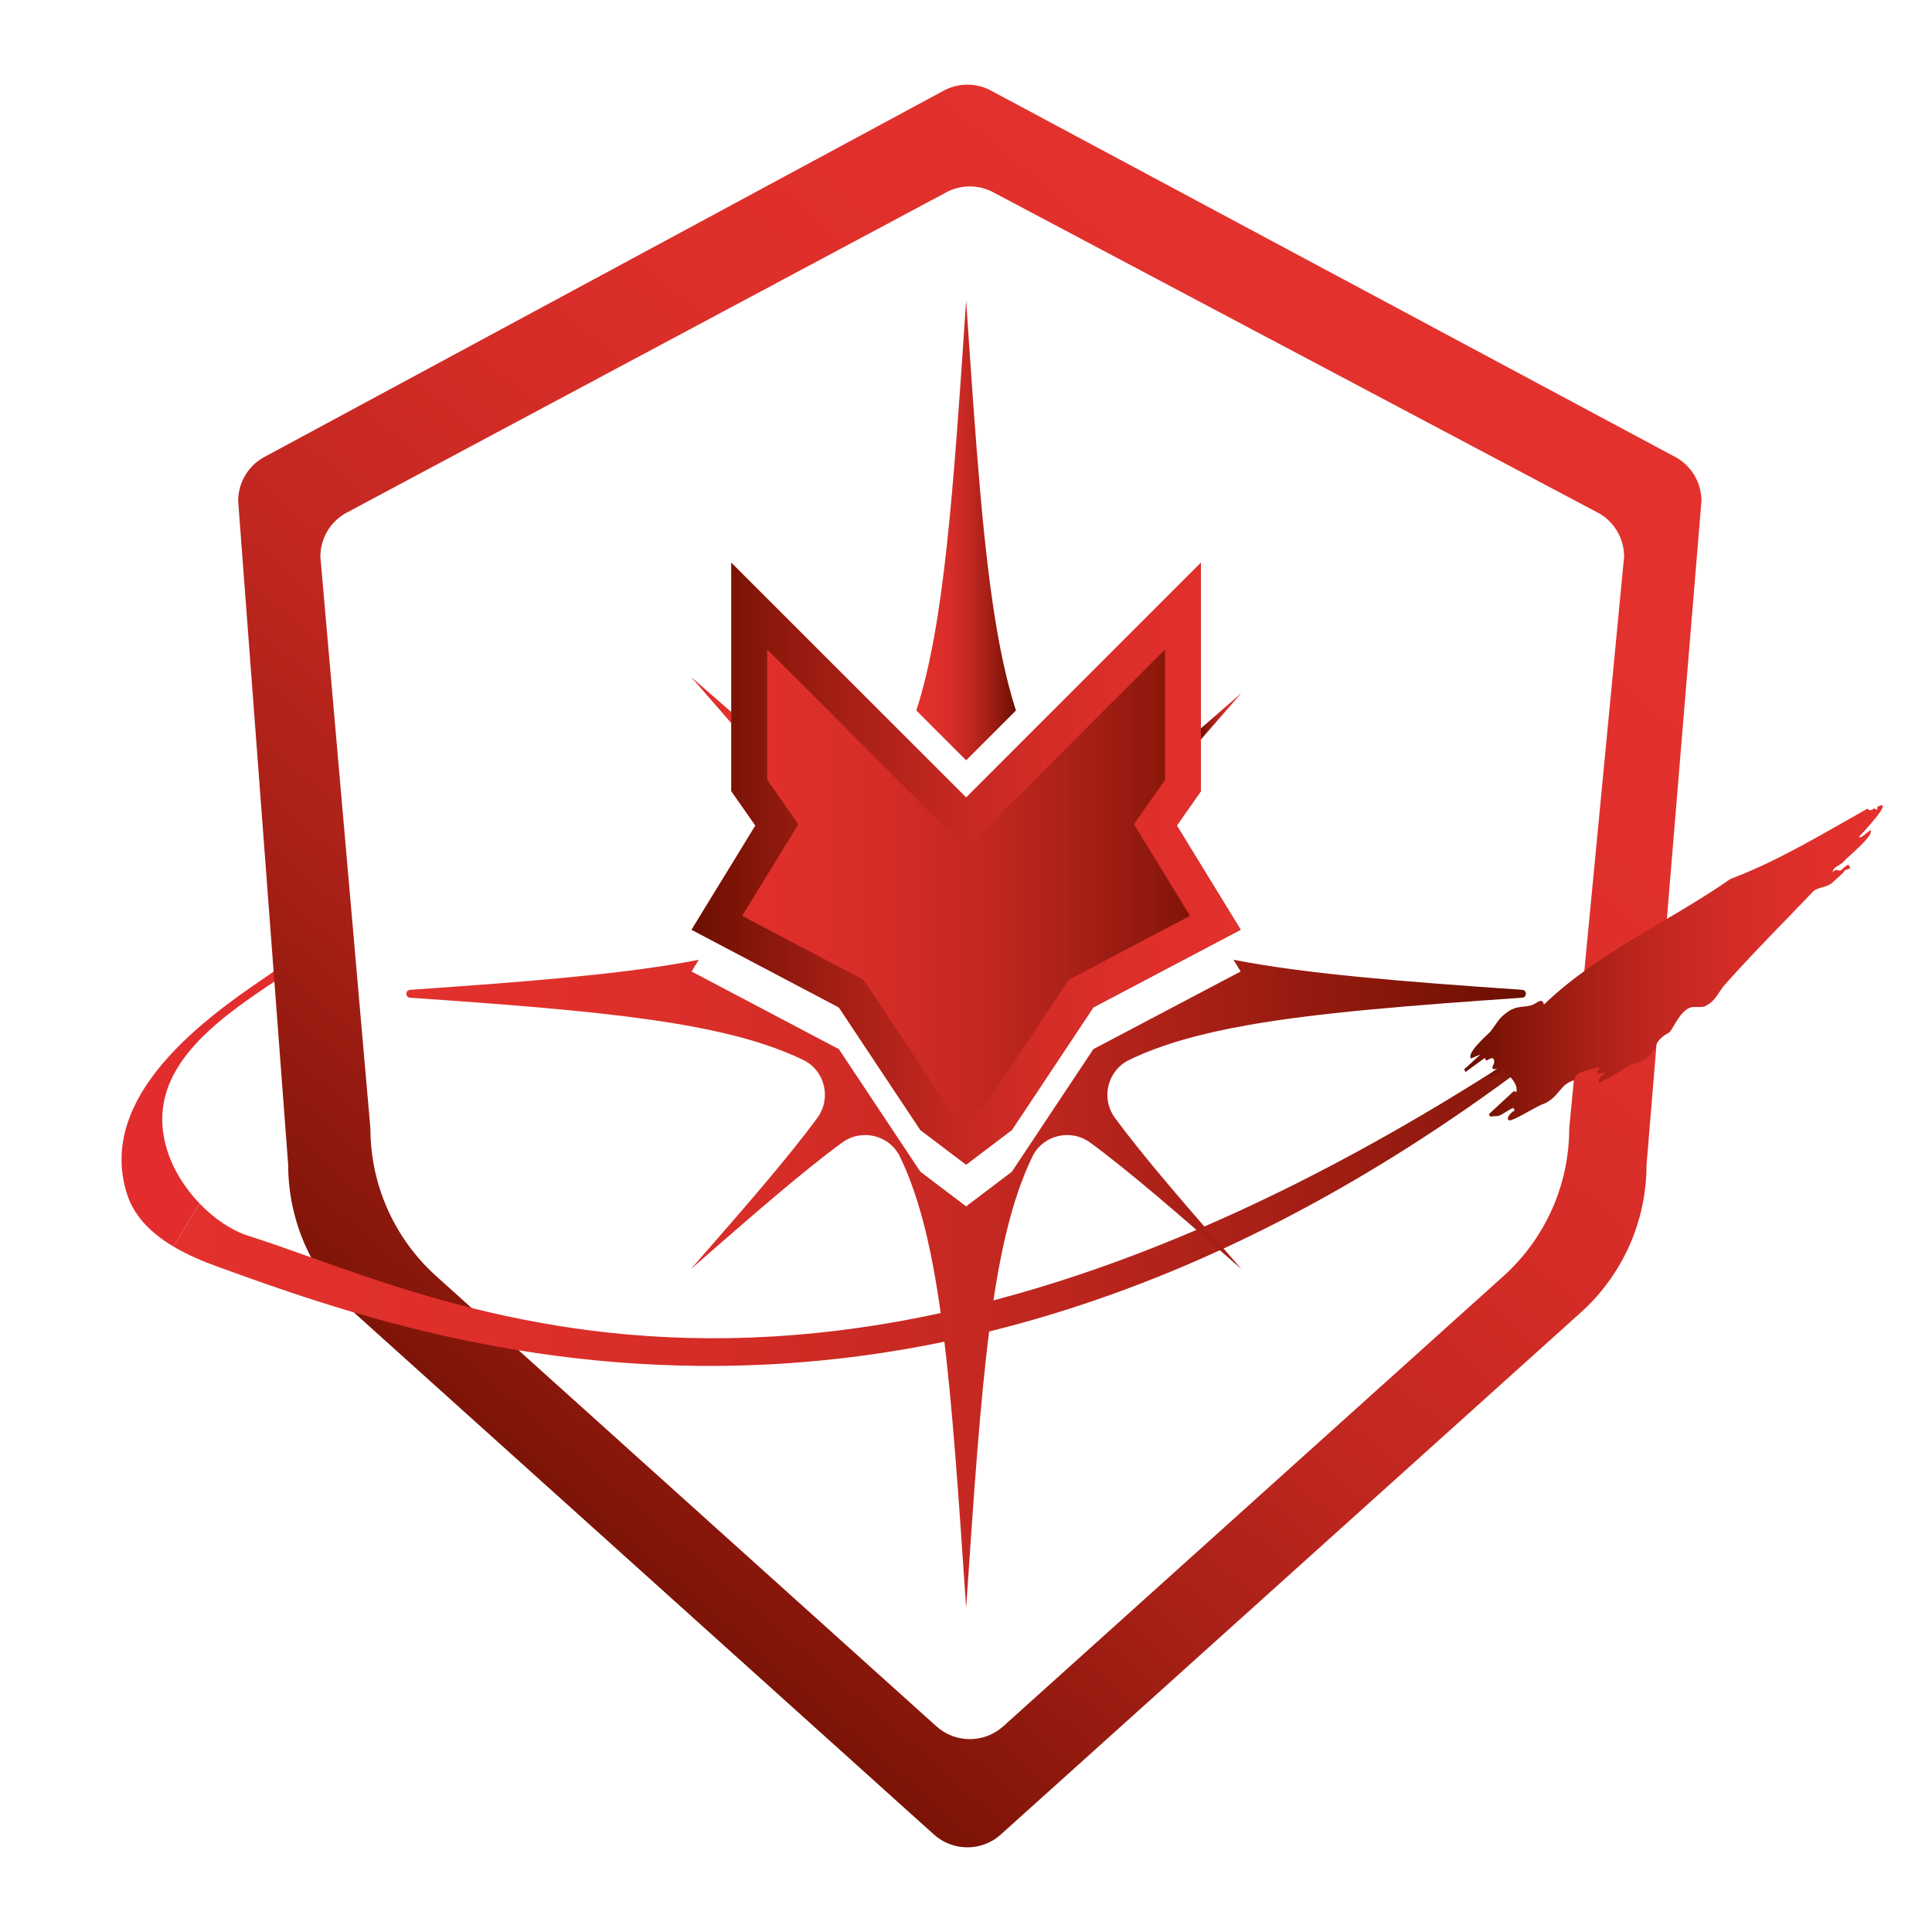 <?xml version="1.0" encoding="UTF-8"?><svg id="Ebene_1" xmlns="http://www.w3.org/2000/svg" xmlns:xlink="http://www.w3.org/1999/xlink" viewBox="0 0 1417.32 1417.32"><defs><style>.cls-1{fill:url(#Unbenannter_Verlauf_33);}.cls-2{fill:url(#Unbenannter_Verlauf_33-2);}.cls-3{fill:url(#Unbenannter_Verlauf_33-8);}.cls-4{fill:url(#Unbenannter_Verlauf_33-3);}.cls-5{fill:url(#Unbenannter_Verlauf_33-7);}.cls-6{filter:url(#outer-glow-2);}.cls-7{filter:url(#outer-glow-1);}.cls-8{fill:url(#Unbenannter_Verlauf_33-5);}.cls-9{fill:url(#Unbenannter_Verlauf_33-4);}.cls-10{fill:url(#Unbenannter_Verlauf_38);}.cls-11{fill:url(#Unbenannter_Verlauf_33-6);}</style><filter id="outer-glow-1" x="63.49" y="36.49" width="1344" height="1345" filterUnits="userSpaceOnUse"><feOffset dx="0" dy="0"/><feGaussianBlur result="blur" stdDeviation="8.5"/><feFlood flood-color="#69b42e" flood-opacity="1"/><feComposite in2="blur" operator="in"/><feComposite in="SourceGraphic"/></filter><linearGradient id="Unbenannter_Verlauf_38" x1="262.3" y1="605.93" x2="354.42" y2="605.93" gradientTransform="translate(0 1418.68) scale(1 -1)" gradientUnits="userSpaceOnUse"><stop offset="0" stop-color="#e32c2e"/><stop offset=".13" stop-color="#e32d2d"/><stop offset="1" stop-color="#e3312d"/></linearGradient><linearGradient id="Unbenannter_Verlauf_33" x1="284.45" y1="315.43" x2="986.82" y2="1130.22" gradientTransform="translate(0 1418.68) scale(1 -1)" gradientUnits="userSpaceOnUse"><stop offset="0" stop-color="#6a0f00"/><stop offset=".11" stop-color="#841609"/><stop offset=".28" stop-color="#a61f16"/><stop offset=".45" stop-color="#c02720"/><stop offset=".63" stop-color="#d32c27"/><stop offset=".81" stop-color="#df2f2b"/><stop offset="1" stop-color="#e3312d"/></linearGradient><linearGradient id="Unbenannter_Verlauf_33-2" x1="1256.72" y1="584.69" x2="127.23" y2="584.69" xlink:href="#Unbenannter_Verlauf_33"/><linearGradient id="Unbenannter_Verlauf_33-3" x1="1074.11" y1="712.36" x2="1381.22" y2="712.36" xlink:href="#Unbenannter_Verlauf_33"/><filter id="outer-glow-2" x="272.49" y="194.49" width="873" height="1011" filterUnits="userSpaceOnUse"><feOffset dx="0" dy="0"/><feGaussianBlur result="blur-2" stdDeviation="8.5"/><feFlood flood-color="#ede300" flood-opacity="1"/><feComposite in2="blur-2" operator="in"/><feComposite in="SourceGraphic"/></filter><linearGradient id="Unbenannter_Verlauf_33-4" x1="881.02" y1="525.49" x2="910.61" y2="525.49" gradientTransform="matrix(1,0,0,1,0,0)" xlink:href="#Unbenannter_Verlauf_33"/><linearGradient id="Unbenannter_Verlauf_33-5" x1="745.31" y1="389.17" x2="672.21" y2="389.17" gradientTransform="matrix(1,0,0,1,0,0)" xlink:href="#Unbenannter_Verlauf_33"/><linearGradient id="Unbenannter_Verlauf_33-6" x1="1119.39" y1="941.81" x2="298.13" y2="941.81" gradientTransform="matrix(1,0,0,1,0,0)" xlink:href="#Unbenannter_Verlauf_33"/><linearGradient id="Unbenannter_Verlauf_33-7" x1="910.14" y1="633.61" x2="506.9" y2="633.61" gradientTransform="matrix(1,0,0,1,0,0)" xlink:href="#Unbenannter_Verlauf_33"/><linearGradient id="Unbenannter_Verlauf_33-8" x1="507.35" y1="633.62" x2="910.15" y2="633.62" gradientTransform="matrix(1,0,0,1,0,0)" xlink:href="#Unbenannter_Verlauf_33"/></defs><g id="Ebene_1-2" class="cls-7"><path class="cls-10" d="M123.68,846.99c4.37,12.49,12.48,25.18,22.65,35.8l-19.1,31.66c-4.55-2.7-8.9-5.68-12.93-8.97-9.5-7.77-17.12-17.27-20.96-29.07-25.15-77.32,70.27-138.05,108.15-164.14l13.46-1.23c-50.99,33.75-113.58,72.16-91.27,135.94h0Z"/><path class="cls-1" d="M1229.85,335.72L728.01,67.01c-11.35-6.54-25.33-6.54-36.66,0L193.06,335.72c-11.35,6.55-18.34,18.66-18.34,31.76l36.69,487.03c0,41.32,17.54,80.7,48.26,108.34l425.47,382.96c13.94,12.55,35.12,12.55,49.05,0l425.47-382.96c30.72-27.64,48.25-67.02,48.25-108.33l40.28-487.04c0-13.1-6.99-25.2-18.34-31.76h0ZM1151.19,827.8c0,41.33-17.54,80.7-48.25,108.34l-366.95,330.28c-13.95,12.55-35.12,12.55-49.06,0l-366.95-330.28c-30.72-27.65-48.25-67.03-48.25-108.34l-36.7-419.45c0-13.11,6.99-25.22,18.34-31.76l439.76-234.92c11.35-6.55,25.33-6.55,36.66,0l443.32,234.92c11.35,6.54,18.34,18.65,18.34,31.76l-40.27,419.45h.01Z"/><path class="cls-2" d="M1256.72,665.92c-11,10.43-31.77,29.76-58.65,52.78-478.7,409.98-867.7,272.62-1039,210.34-10.46-3.8-21.61-8.51-31.84-14.58l19.1-31.66c10.54,11.02,23.28,19.84,36.33,23.96,149.95,47.4,451.01,215.08,1012.35-188.15,27.26-19.59,50.95-43.23,61.71-52.69h0Z"/><path class="cls-4" d="M1099.22,818.65c-.77.26-4.4.05-5.73.62l-1.34-1.83,18.43-17.06,1.81.78c1.49-6.05-5.15-12.13-9.48-15.83l-9.45,4.77c-2.48-1.14,4.09-5.72,5.16-6.25l-2.61.59c-2.72-1.16.23-3.39.17-5.46-.16-5.61-5-.72-5.86-.95l-1.09-1.9-14.12,10.3-1-1.95,11.98-10.93-6.96,2.96c-3.33-3.92,10.88-16.42,14.03-19.47,4.87-6.01,6.14-10.48,13.82-15.37,6.21-3.95,11.04-2.52,16.64-4.27,3.76-1.17,7.62-6.23,9.02-.45,39.93-38.44,92.25-61.02,136.82-92.15,34.86-13.08,67.94-33.26,100.56-51.61l.29.34c.76.9,2.09,1.1,3.07.43.58-.39,1.18-.78,1.65-.9.54-.14,2.53,2.97,2.16-1.19,13.64-6.82-11.49,20.14-13.43,21.96,1.53,1.82,6.53-4.2,8.58-4.7,2.27,4.35-16.99,19.34-20.55,23.67-2.18,2.06-7.22,3.38-7.32,7.01,2.08-2.72,4.87-1,5.15-1.08,2.08-.59,4.02-3.81,6.46-4.4l1.44,2.63-3.99,1.43c-1.67,2.64-5.81,5.81-8.6,8.48-4.86,4.65-10.51,3.56-14.53,6.83-21.51,22.64-43.79,44.72-64.66,68.23-5.26,5.72-6.64,12.12-14.72,16.14-3.09,1.54-8.43-.11-11.5,1.23-6.92,3.08-10.59,12.33-14.59,17.87-13.71,7.5-7.34,11.54-17.38,19.33-5.26,3.47-9.4,3.63-13.94,5.87-6.45,4.94-13.41,8.19-20.44,12.1-1.69-3.85,3.13-5.07,4.26-7.9l-5.16,1.5-1.02-1.91c1.13-.74,2.72-1.88,1.5-3.44-5.03,2.44-17.52,2.65-17.63,9.57-11.14,3.38-10.69,11.52-21.52,17.01-6.67,2.22-19.07,10.61-25.32,12.55-5.29.36.36-6.39,2.94-7.17l-1.08-1.97c-3.55,1.43-7.45,4.78-10.91,5.97v-.03Z"/></g><g id="Ebene_2" class="cls-6"><path class="cls-9" d="M910.61,508.5c-10.48,12.01-20.35,23.31-29.59,33.97v-8.18c9.36-8.13,19.21-16.73,29.58-25.79h.01Z"/><path class="cls-8" d="M745.31,521.21l-36.55,36.56-36.55-36.55c20.52-63.6,26.91-158.02,36.55-300.65,7.13,105.5,12.49,184.61,23.09,244.4,3.74,21.04,8.12,39.68,13.46,56.24Z"/><path class="cls-11" d="M1116.69,731.92c-84.6,5.83-150.38,11.07-201.83,20.19v.02c-34.96,6.21-63.3,14.21-86.45,25.42-16.02,7.76-21.02,28.17-10.48,42.51,21.84,29.71,52.74,65.09,92.69,110.83h-.01c-45.73-39.93-81.11-70.82-110.81-92.65-14.28-10.5-34.71-5.66-42.45,10.29-30.44,62.73-37.27,163.71-48.58,331.02-11.31-167.32-18.15-268.3-48.58-331.02-7.74-15.95-28.17-20.8-42.45-10.3-29.71,21.84-65.08,52.73-110.81,92.67,19.97-22.87,37.68-43.15,53.13-61.43,15.44-18.28,28.63-34.54,39.54-49.4,10.5-14.28,5.65-34.71-10.3-42.45-57.21-27.77-146.25-35.89-288.47-45.69-3.6-.25-3.6-5.54,0-5.79,84.59-5.83,150.37-11.07,201.83-20.19,3.38-.6,6.69-1.21,9.94-1.84l-5.26,8.58,23.34,12.3,5.81,3.06,26.33,13.88,42.91,22.63,9.64,5.08h.02l15.48,23.29,18.09,27.21,26.22,39.42h0s33.57,25.44,33.57,25.44l33.56-25.43h0s26.21-39.42,26.21-39.42l18.1-27.22,15.49-23.29h.01l9.65-5.09,42.9-22.62,26.33-13.88,5.81-3.06,23.34-12.3-5.28-8.61c52.86,10.3,121.66,15.84,211.82,22.05,3.6.25,3.6,5.54,0,5.79Z"/><path class="cls-5" d="M910.14,682.06l-23.34,12.3-5.81,3.06-26.33,13.88-42.9,22.62-9.65,5.09h-.01l-15.49,23.29-18.1,27.22-26.21,39.41h0s-33.56,25.44-33.56,25.44l-33.56-25.42h0s0-.01,0-.01h0s-26.22-39.43-26.22-39.43l-18.08-27.2-15.48-23.29h-.01s-.02-.01-.02-.01l-52.53-27.7-26.34-13.88-5.81-3.06-23.33-12.3h-.02s5.26-8.59,5.26-8.59l8.53-13.93,15.36-25.05,17.69-28.86-17.68-25.27h0v-49.86c-9.23-10.66-19.09-21.95-29.58-33.95,10.37,9.06,20.22,17.66,29.58,25.79v-109.5h0s26.34,26.34,26.34,26.34l96.29,96.29,49.62,49.62,36.55-36.56,13.06-13.06,96.31-96.3,26.33-26.33v109.51s.01,0,.02-.02v8.18s-.01.01-.02.02v49.82l-17.68,25.28h.01s17.67,28.86,17.67,28.86l15.36,25.05,8.51,13.9,5.28,8.61Z"/><path class="cls-3" d="M910.14,682.06l-13.77-22.5-15.36-25.05-17.69-28.86,17.69-25.28v-167.51l-.02.02-26.32,26.31-96.31,96.3-49.61,49.62h-.01s-49.6-49.62-49.6-49.62h-.02s-96.29-96.3-96.29-96.3l-26.34-26.33v167.51l17.68,25.27h0s-17.69,28.87-17.69,28.87l-15.36,25.05-13.78,22.51,23.33,12.3,5.81,3.06,26.34,13.88,52.53,27.7h.02s.01.01.01.01l15.48,23.29,44.3,66.62h0v.02l33.56,25.42h.01s33.57-25.42,33.57-25.42h0s44.31-66.64,44.31-66.64l15.48-23.29h0l52.55-27.71,26.34-13.88,5.81-3.06,23.33-12.3h-.01ZM694.63,810.65h0s-30.55-45.96-30.55-45.96l-30.5-45.84-48.68-25.68h-.01s-22.06-11.63-22.06-11.63l-18.36-9.67,18.36-29.94,7.82-12.76,14.99-24.48-16.45-23.52-6.36-9.08v-95.67l59.07,59.07,86.85,86.87,86.85-86.87,59.07-59.07v95.67l-6.36,9.08-16.45,23.52,14.99,24.48,7.82,12.76,18.36,29.94-18.36,9.67-22.06,11.62h-.01s-48.68,25.69-48.68,25.69l-30.5,45.84-30.55,45.95h0s-14.12,10.7-14.12,10.7l-14.12-10.69Z"/></g></svg>